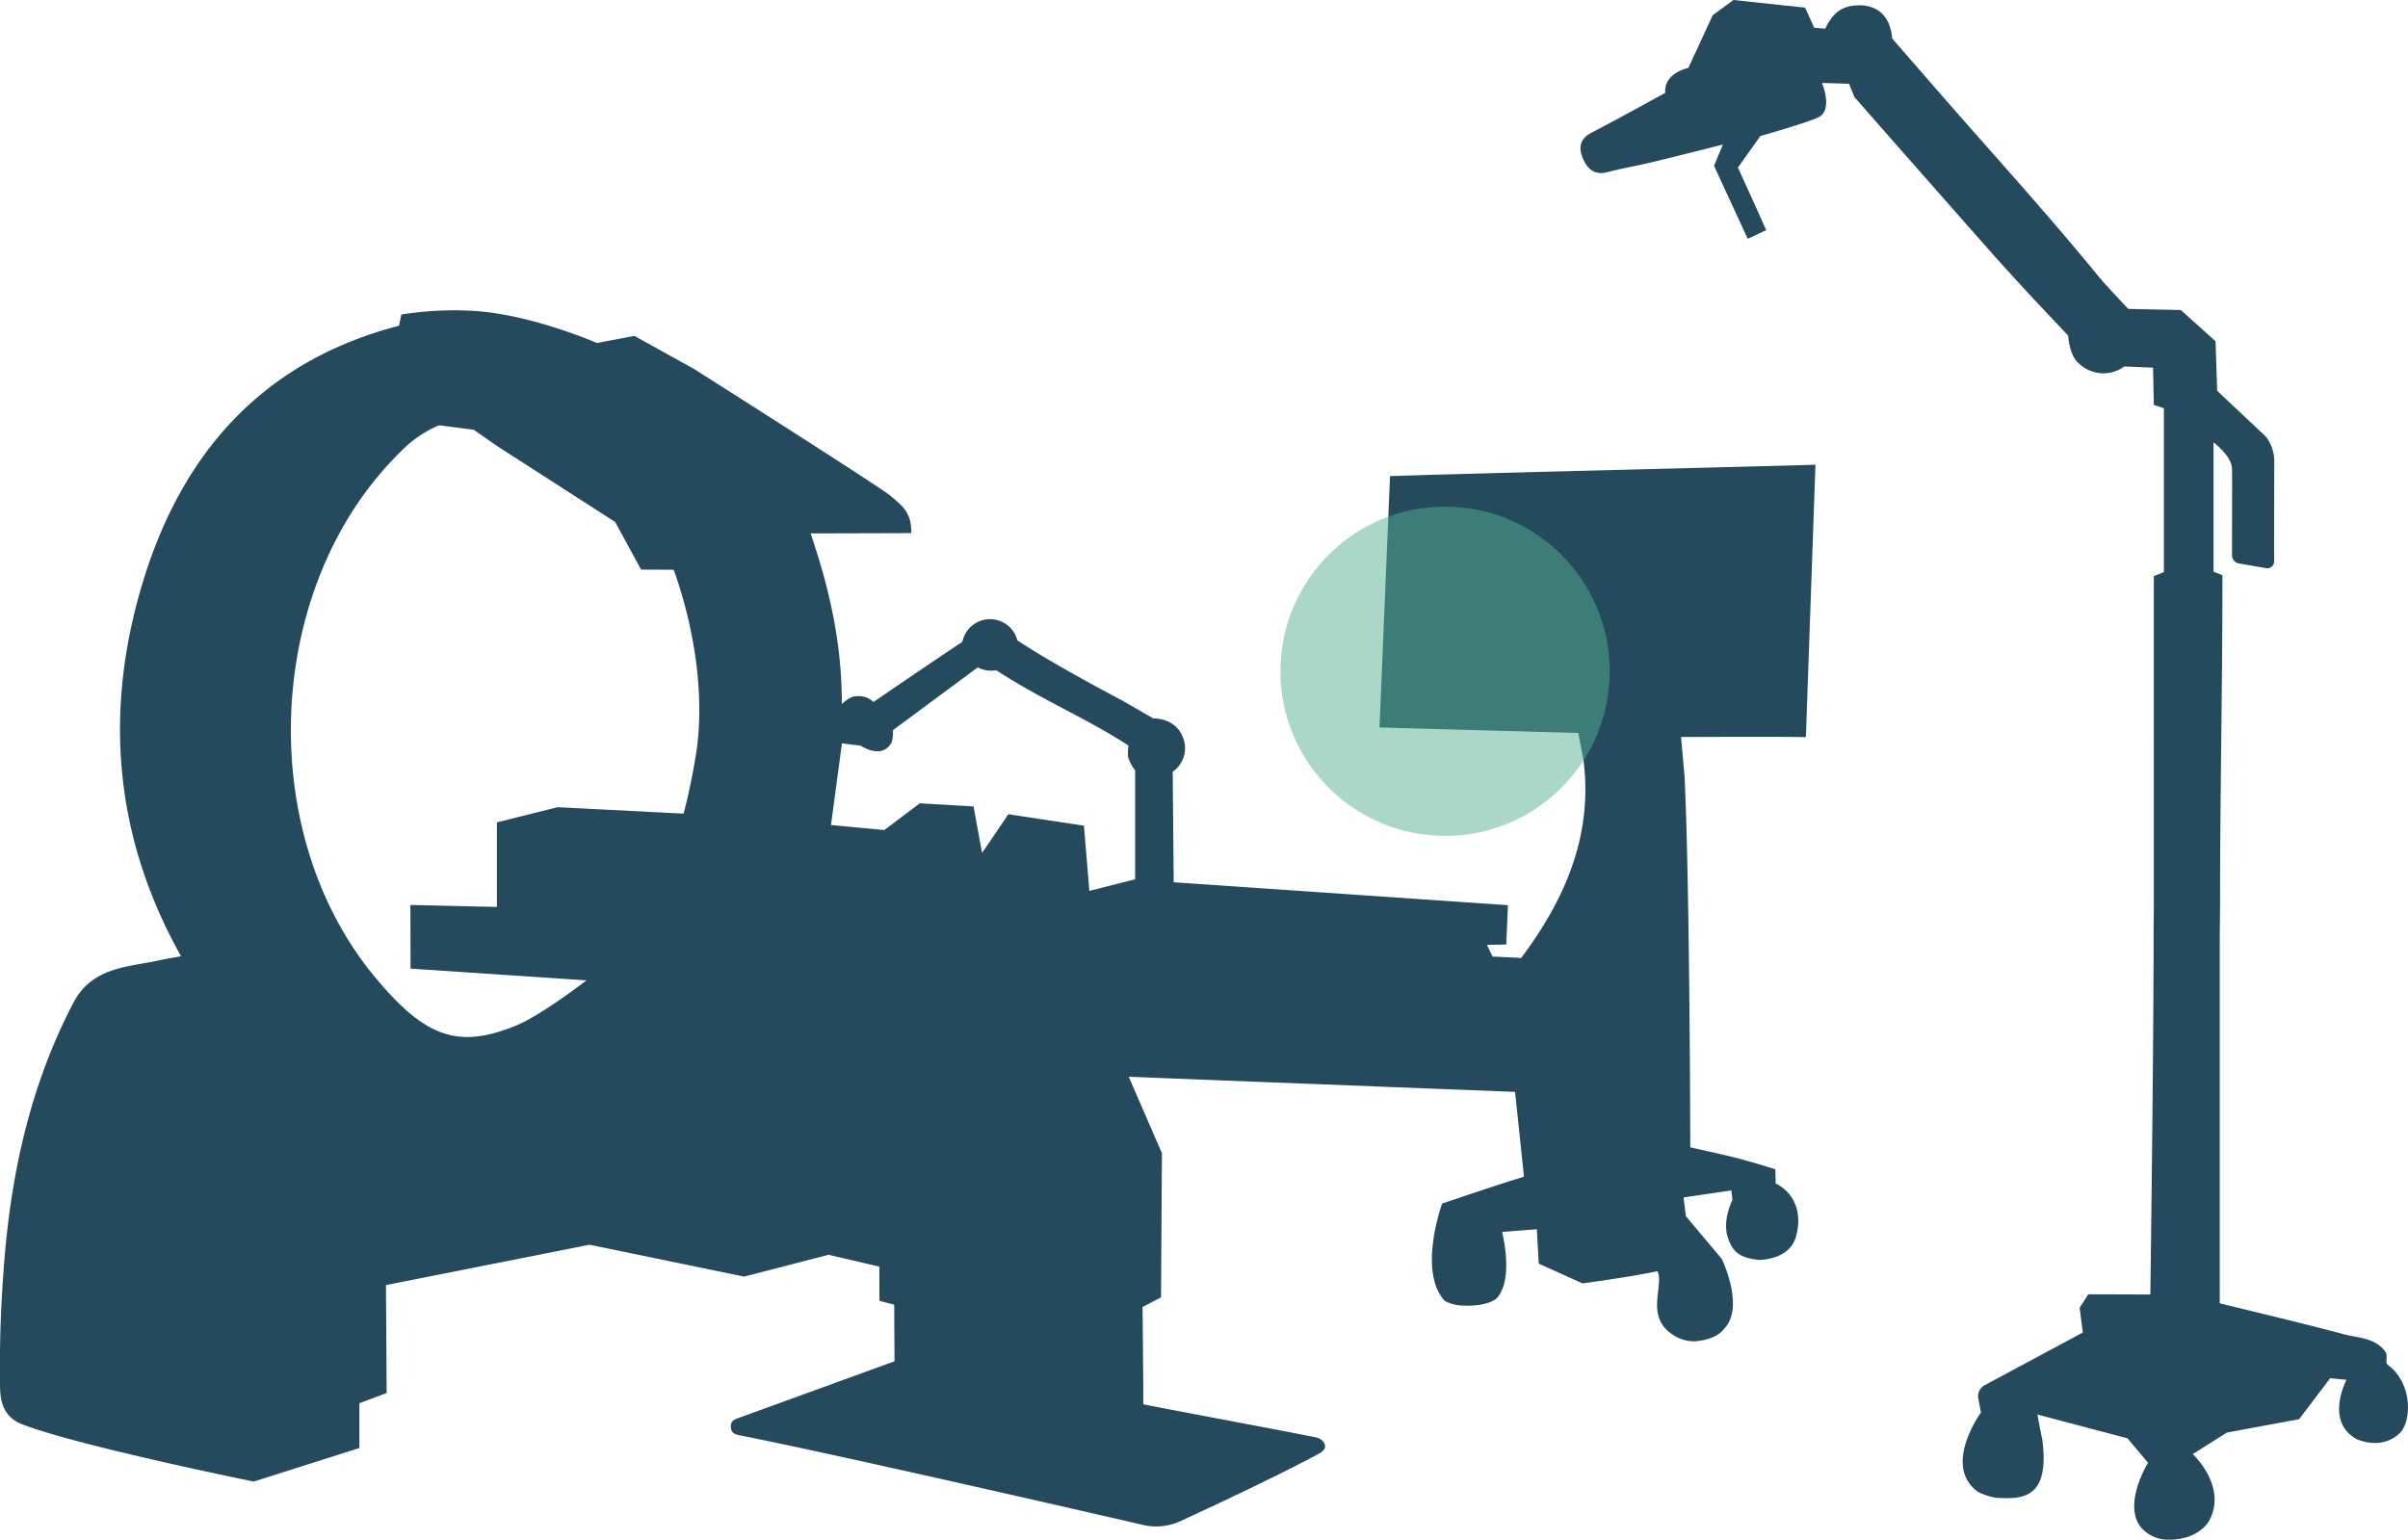 <svg xmlns="http://www.w3.org/2000/svg" width="402.167" height="257.174" viewBox="0 0 402.167 257.174">
  <g id="Gruppe_31902" data-name="Gruppe 31902" transform="translate(-862.834 -12021.927)">
    <g id="Gruppe_31901" data-name="Gruppe 31901">
      <g id="Gruppe_31900" data-name="Gruppe 31900" transform="translate(-11721.166 735.927)">
        <path id="Pfad_13760" data-name="Pfad 13760" d="M230.394,208.1l1.756-41.99c13.678-.46,63.935-1.662,71.055-1.9l-1.6,45.505c-5.252-.11-15.637-.03-20.849-.03l.588,6.587c.823,16.678.952,57.807.952,61.951,2.1.478,4.529,1,6.937,1.584,3.132.762,7.264,2.08,7.264,2.08l.071,2.391s5.109,2.118,3.427,8.72c-.633,2.483-2.866,3.861-6.192,4.043-2.871-.355-4.312-.972-5.23-3.73-.976-2.929.769-6.292.769-6.292l-.17-1.6-7.986,1.178.37,3.113,6.012,7.169s3.893,8.017.4,11.63c0,0-1.118,1.857-4.971,2.121a6.528,6.528,0,0,1-3.943-1.335c-4.245-3.08-1.085-8.1-2.238-10.378-5.221,1.077-12.518,2.032-12.518,2.032l-7.311-3.3-.316-5.743-5.8.452s2.029,7.878-.883,11.058c0,0-1.295,1.4-5.592,1.24a6.664,6.664,0,0,1-3.1-.779c-4.564-4.929-.446-16.253-.446-16.253s9.673-3.3,13.678-4.489l-1.494-14.171-64.518-2.523,5.546,12.774c-.036,4.83-.153,24.067-.153,24.067l-3.086,1.616s.135,12.676.124,16.25c6.041,1.2,25.663,4.849,28.939,5.549a1.956,1.956,0,0,1,1.333,1.035c.111.433.3.8-.69,1.517-6.259,3.442-17.893,8.881-23.38,11.412a9.647,9.647,0,0,1-6.213.643c-11.53-2.656-51.089-11.731-66.969-14.892-.845-.168-1.768-.226-1.9-1.363-.141-1.219.784-1.436,1.646-1.749,8.524-3.091,25.682-9.337,25.682-9.337l-.051-9.459-2.467-.641-.019-5.714-8.464-1.976-14.111,3.645-25.808-5.326-34.014,6.746.115,18.027-4.556,1.7v7.486l-17.643,5.6s-29.331-5.957-38.644-9.55c-3.671-1.416-3.71-4.722-3.73-6.769-.074-7.432.132-12.321.558-18.467,1.095-15.781,4.263-30.931,11.649-45.1,3.194-6.127,9.057-5.993,14.463-7.191,1.057-.234,2.129-.4,3.562-.666-11.139-19.873-12.892-40.7-6.505-62.082,6.544-21.9,20.108-37.313,42.912-43.229l.383-1.875a55.7,55.7,0,0,1,12.176-.6c9.7.622,20.5,5.356,20.5,5.356l6.251-1.185,9.951,5.514s30.349,19.251,32.7,21.1c.664.521,1.3,1.1,1.812,1.591a5.577,5.577,0,0,1,1.717,3.373,11.139,11.139,0,0,1,.065,1.36s-12.446.046-16.821.046c3.2,9.339,5.257,18.619,5.217,28.5,1.449-1.273,1.975-1.314,2.923-1.314a3.474,3.474,0,0,1,2.367.976s9.386-6.427,14.842-10.047a4.713,4.713,0,0,1,9.181-.255c5.918,3.979,17.512,10.053,17.512,10.053l5.192,2.99s3.513-.126,4.827,2.879a4.788,4.788,0,0,1-1.577,6.031l.16,18.459,55.825,3.832-.277,6.565-3.24.062.955,1.954s4.053.184,4.779.235c7.4-9.9,11.972-20.522,10.408-33.014l-.882-4.573ZM68.544,237.743l14.445.332V223.95l10.156-2.54,21.028,1.079a105.582,105.582,0,0,0,2.243-11.069l.17-1.6c.8-8.99-.836-18.6-3.727-27.1-.327-.962-.4-.969-.4-.969l-5.389-.025-4.335-7.96L83.073,161.126l-3.946-2.756-5.8-.749a19.5,19.5,0,0,0-6.554,4.552c-22.558,22.228-24.376,63.315-4.124,87.65,8.421,10.119,13.909,12.014,23.6,8.039,4.185-1.717,11.706-7.525,11.706-7.525l-29.393-1.965Zm113.392-2.352,7.648-1.932V215.253a7.352,7.352,0,0,1-1.171-2.141,7.825,7.825,0,0,1,.062-1.993c-7.126-4.629-14.254-7.491-22.087-12.579a4.8,4.8,0,0,1-3.088-.482l-14.184,10.5a4.927,4.927,0,0,1-.236,2.1c-1.658,2.877-5.132.481-5.132.481l-3.134-.384-1.829,13.634,8.916.839,5.926-4.466,8.97.525s.963,5.325,1.418,7.752c1.506-2.149,4.39-6.453,4.39-6.453l12.627,1.91Z" transform="translate(12584 11199.413)" fill="#254a5d"/>
        <path id="Pfad_13761" data-name="Pfad 13761" d="M837.52,240.995a8.057,8.057,0,0,1-2.433-.574c-5.511-2.916-1.791-9.95-1.791-9.95l-2.724-.267-5.185,6.844-12.073,2.237-5.686,3.593s5.874,5.463,2.711,11.176c0,0-1.637,3.152-6.79,3.121a5.988,5.988,0,0,1-4.668-2.165c-2.925-3.961,1.278-10.681,1.278-10.681l-3.435-4.086-15.047-3.972s.491,2.671.809,4.144c1.337,10.043-3.422,10.012-7.694,9.76a10.669,10.669,0,0,1-3-.971c-6.093-4.314.461-13.274.461-13.274l-.444-2.32a2.1,2.1,0,0,1,1.143-2.283l16.309-8.754-.53-4.145,1.442-2.243,10.367.033s.544-40.017.544-60.142l.04-4.82V96.22l1.677-.655V68.192l-1.677-.561-.137-6.222-4.787-.2a5.928,5.928,0,0,1-7.707-.61c-1.493-1.306-1.68-4.542-1.68-4.542l-5.225-5.539s-4.255-4.554-7.736-8.488c-7.6-8.585-22.728-25.807-22.728-25.807l-.9-2.228-4.525-.141s1.967,4.628-.695,5.791c-2.408,1.053-9.589,3.07-9.589,3.07l-3.756,5.271s3.057,6.674,4.726,10.463L733.3,39.885,727.669,27.7l1.481-3.558s-8.112,2.06-11.776,2.937c-2.5.6-5.037,1.03-7.523,1.674-2.2.571-3.363-.586-4.094-2.32-.74-1.757-.526-3.253,1.461-4.277,4.109-2.116,8.142-4.381,12.308-6.64-.291-3.344,3.857-4.174,3.857-4.174l4.065-8.794L730.914,0l11.961,1.275,1.517,3.347,1.837.172c1.278-2.517,2.624-3.99,6.043-3.9,5.106.225,5.136,5.517,5.136,5.517s5.521,6.344,8.295,9.523c9.4,10.775,17.305,19.39,26.367,30.445,1.052,1.283,4.788,5.218,4.788,5.218l8.772.185L811.43,57l.268,8.268,8.14,7.661a6.818,6.818,0,0,1,1.4,4.163c-.013,4.588-.038,14.563-.021,16.669a1.149,1.149,0,0,1-1.313,1.147l-4.558-.794a1.377,1.377,0,0,1-1.164-1.42c-.009-3.074.036-11.049,0-14.309-.018-1.639-1.493-3.174-3.089-4.516V95.489l1.489.583c0,18.654-.4,36.458-.4,55.189l-.053,5.63v60.8c6.733,1.662,13.765,3.308,20.738,5.17,2.361.63,5.065.543,6.851,2.809.632.8-.1,1.879.523,2.338,3.854,2.847,4.025,8.665,2.206,11.107a5.9,5.9,0,0,1-4.931,1.878" transform="translate(12142.595 11286)" fill="#254a5d"/>
      </g>
      <circle id="Ellipse_692" data-name="Ellipse 692" cx="27.5" cy="27.5" r="27.5" transform="translate(1076.68 12106.546)" fill="#56b093" opacity="0.5"/>
    </g>
  </g>
</svg>
